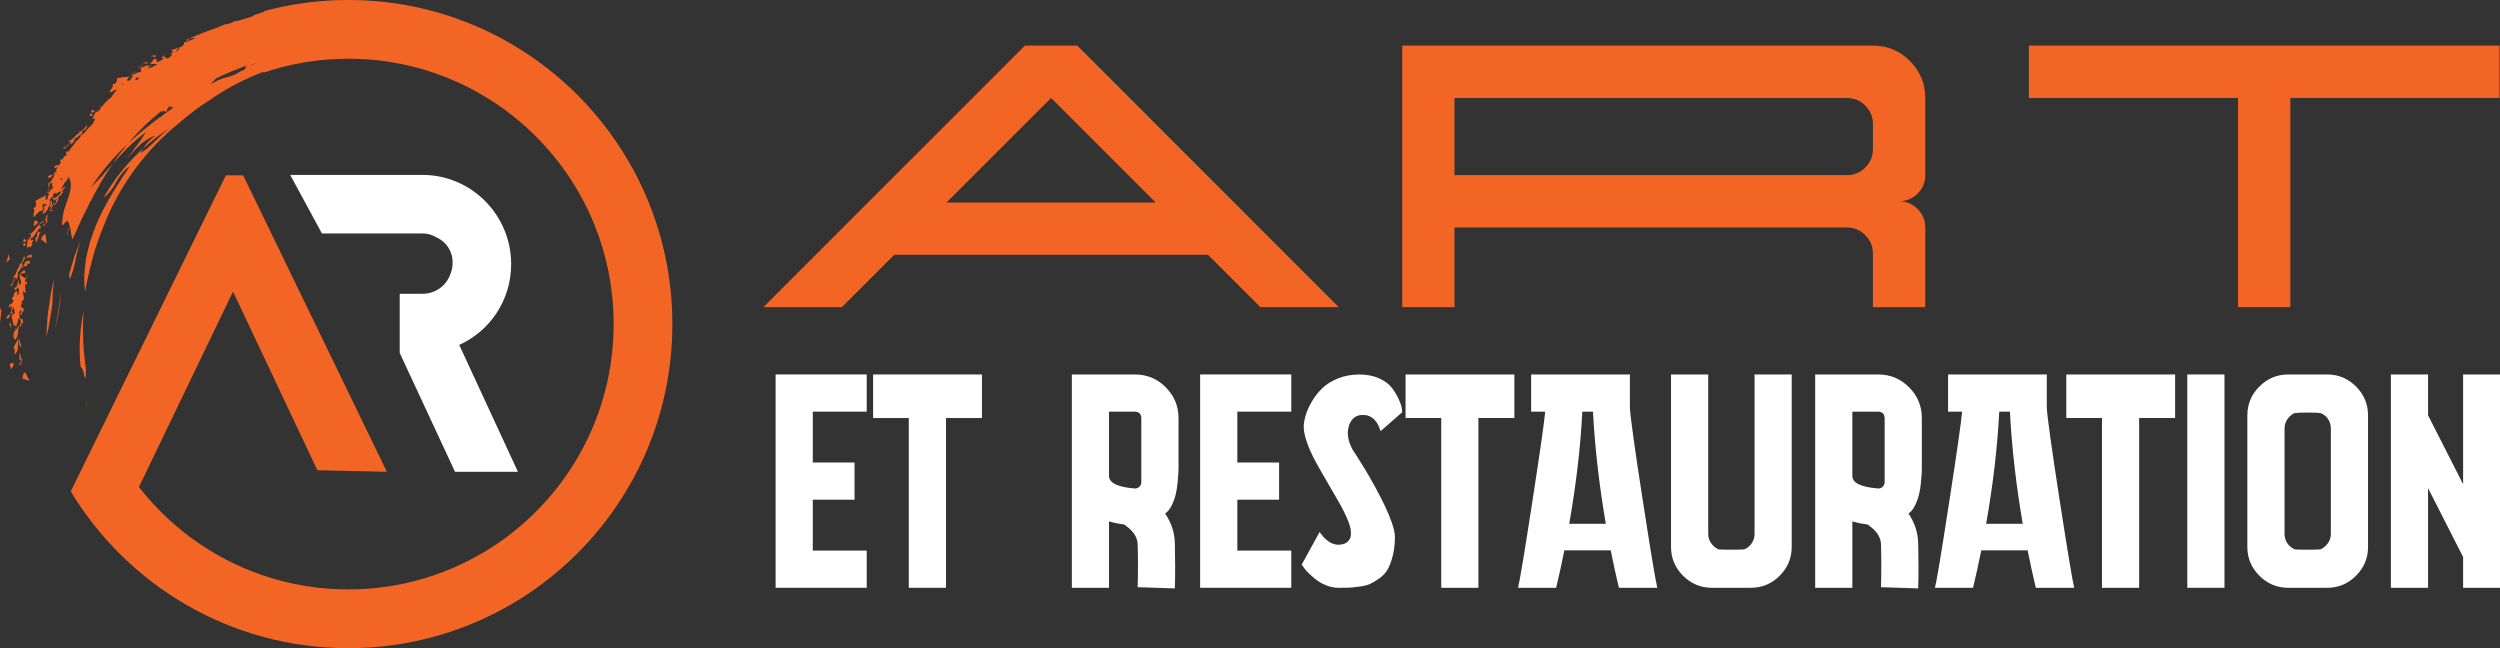 <?xml version="1.0" encoding="utf-8"?>
<!-- Generator: Adobe Illustrator 16.0.0, SVG Export Plug-In . SVG Version: 6.00 Build 0)  -->
<!DOCTYPE svg PUBLIC "-//W3C//DTD SVG 1.1//EN" "http://www.w3.org/Graphics/SVG/1.1/DTD/svg11.dtd">
<svg version="1.1" id="Layer_1" xmlns="http://www.w3.org/2000/svg" xmlns:xlink="http://www.w3.org/1999/xlink" x="0px" y="0px"
	 width="179.217px" height="46.465px" viewBox="-7.046 -55.175 179.217 46.465"
	 enable-background="new -7.046 -55.175 179.217 46.465" xml:space="preserve">
<rect x="-7.046" y="-55.175" width="179.217" height="46.465" fill="#333333" stroke="none"/>
<g>
	<path fill="#FFFFFF" d="M25.875-30.449c2.209-1,3.723-3.214,3.723-5.79c0-3.518-2.846-6.397-6.356-6.397h-9.483l2.273,4.196h7.221
		c0.351,0,0.68,0.099,0.963,0.268c0.688,0.296,1.182,0.981,1.182,1.769c0,0.018-0.002,0.036-0.002,0.053
		c0,0.021,0.002,0.039,0.002,0.058c0,0.239-0.047,0.469-0.128,0.68c-0.263,0.872-1.065,1.498-2.027,1.498h-1.634v4.242l3.965,8.521
		h4.51L25.875-30.449z"/>
	<g>
		<path fill="#F36525" d="M-6.266-28.743c0.104-0.016,0.197-0.219,0.217-0.436C-6.111-28.976-6.479-29.425-6.266-28.743z"/>
		<path fill="#F36525" d="M-3.252-40.146c0,0-0.043,0.014-0.082,0.026c-0.041,0.014-0.08,0.027-0.08,0.027
			C-3.396-40.021-3.371-39.97-3.252-40.146z"/>
		<path fill="#F36525" d="M-3.509-40.058l0.095-0.034c-0.006-0.028-0.011-0.061-0.017-0.08l0.233-0.214
			c-0.137,0.136-0.162,0.098-0.156,0.008l0.143-0.072l-0.123-0.063c0.022-0.127,0.047-0.256-0.045-0.21
			c0.061,0.131-0.263,0.519,0.014,0.371l-0.082,0.165C-3.459-40.181-3.477-40.146-3.509-40.058z"/>
		<path fill="#F36525" d="M-3.728-41.358c0.044-0.004,0.08-0.013,0.118-0.021C-3.634-41.413-3.662-41.427-3.728-41.358z"/>
		<path fill="#F36525" d="M-3.267-40.521l0.106-0.033C-3.176-40.642-3.168-40.754-3.267-40.521z"/>
		<path fill="#F36525" d="M-2.982-40.605l-0.18,0.053C-3.146-40.477-3.115-40.42-2.982-40.605z"/>
		<path fill="#F36525" d="M-4.963-38.442c0.033,0.034,0.073,0.031,0.119,0.013C-4.861-38.473-4.899-38.487-4.963-38.442z"/>
		<path fill="#F36525" d="M-4.58-38.003l0.045-0.013C-4.547-38.02-4.563-38.013-4.58-38.003z"/>
		<path fill="#F36525" d="M-4.105-38.552l-0.153,0.035c-0.01-0.056-0.1-0.074-0.087-0.188l0.152-0.122c0,0.025,0,0.051,0,0.085
			c0.059-0.067,0.068-0.104,0.059-0.132l0.084-0.068c-0.033-0.016-0.072-0.006-0.115,0.021c-0.031-0.032-0.072-0.068-0.062-0.152
			c0,0,0.021-0.017,0.053-0.04s0.074-0.053,0.118-0.083c0.085-0.062,0.171-0.122,0.171-0.122c-0.051-0.027-0.122,0.005-0.204,0.072
			c-0.082,0.066-0.176,0.167-0.26,0.28c-0.174,0.224-0.359,0.479-0.496,0.533c0.028,0.065,0.012,0.195-0.033,0.297
			c-0.013,0.007-0.025,0.017-0.035,0.021c0.002,0.01,0.004,0.022,0.008,0.036c-0.039,0.062-0.09,0.101-0.149,0.083
			c-0.042,0.182-0.04,0.26-0.019,0.287c-0.006,0-0.012,0.002-0.018,0c-0.133,0.624,0.237-0.073,0.249,0.357
			c-0.021-0.124,0.101-0.325,0.179-0.375l-0.121,0.041c0.013-0.063,0.041-0.136,0.08-0.194c0.041-0.057,0.086-0.104,0.123-0.125
			l-0.26,0.076l0.042-0.227c0.164,0.186,0.459-0.79,0.483-0.351l-0.053,0.014c-0.043,0.094-0.032,0.204-0.008,0.292l-0.101,0.024
			c-0.09,0.199,0.082,0.479,0.058,0.388c0.033-0.108,0.043-0.225,0.076-0.314c0.023,0.053,0.044,0.073,0.035,0.036
			c0.014-0.047,0.023-0.095,0.033-0.142c0.013-0.012,0.025-0.021,0.042-0.027l-0.037,0.009C-4.242-38.368-4.219-38.503-4.105-38.552
			z"/>
		<path fill="#F36525" d="M-5.078-38.097c-0.258,0.431-0.129-0.3-0.311,0.225C-5.283-37.745-5.178-37.874-5.078-38.097z"/>
		<path fill="#F36525" d="M-5.304-36.206c-0.094,0.083-0.178,0.22-0.146,0.332c0.093-0.402,0.232-0.094,0.361-0.288
			c0.008-0.104-0.039-0.129-0.104-0.11c0.144-0.101,0.339,0.24,0.266-0.257C-5.097-36.366-5.207-36.573-5.304-36.206z"/>
		<path fill="#F36525" d="M-6.072-31.205c-0.002,0.002-0.002,0.004-0.002,0.007c0-0.001,0,0,0.002,0
			c-0.002,0.063-0.008,0.135,0.006,0.234c0.025,0.049,0.046,0.072,0.063,0.082c0,0.033,0.004,0.063,0.012,0.093
			c0.147-0.138,0.188-0.259,0.217-0.407c0.011,0.01,0.021,0.02,0.033,0.035l-0.03-0.055c0.026-0.172,0.022-0.384,0.11-0.683
			c-0.096,0.173-0.181,0.295-0.256,0.414l-0.017-0.03C-5.986-31.433-6.06-31.454-6.072-31.205z"/>
		<path fill="#F36525" d="M-5.935-31.514c0.022-0.037,0.04-0.101,0.045-0.22c-0.021,0.064-0.038,0.135-0.062,0.194L-5.935-31.514z"
			/>
		<path fill="#F36525" d="M-5.879-35.129c-0.018,0.029-0.033,0.061-0.053,0.084C-5.897-35.07-5.885-35.1-5.879-35.129z"/>
		<path fill="#F36525" d="M-5.953-35.295c0.052,0.05,0.084,0.109,0.074,0.166c0.092-0.161,0.163-0.36,0.1-0.477
			c0.027-0.065,0.055-0.116,0.082-0.161c0.011,0.024,0.013,0.048,0.007,0.072c0.049-0.07,0.088-0.147,0.108-0.222
			c0.076-0.086,0.14-0.151,0.155-0.3l-0.051-0.107c0.101-0.131,0.188-0.179,0.218-0.356l-0.09-0.222
			c0.027,0.05,0.018,0.14-0.016,0.24c-0.028,0.101-0.074,0.212-0.129,0.3l-0.045-0.095c0.019,0.029,0.023,0.077,0.021,0.133
			c-0.067,0.095-0.144,0.152-0.205,0.109l0.136,0.086c-0.127,0.056-0.205,0.263-0.279,0.445c-0.021,0.003-0.043,0.002-0.063-0.012
			l0.055,0.033c-0.076,0.191-0.149,0.35-0.271,0.258c0.063,0.127,0.117,0.118,0.165,0.049c-0.118,0.293-0.173,0.7-0.367,0.563
			C-6.173-34.457-6.074-35.006-5.953-35.295z"/>
		<path fill="#F36525" d="M-6.09-30.204c0.176-0.047,0.049,0.27,0.104,0.443c0.352-0.342,0.154-0.59,0.293-1.226
			C-5.851-30.65-5.99-30.487-6.09-30.204z"/>
		<path fill="#F36525" d="M-5.519-29.431l-0.007,0.271l0.132-0.315c-0.077,0.162-0.117,0.061-0.155-0.076
			c-0.031-0.151-0.056-0.342-0.139-0.244c0.045,0.043,0.044,0.152,0.042,0.252c0.004,0.102,0.005,0.189,0.042,0.188
			c-0.001,0.023-0.005,0.045-0.004,0.064l0.01-0.064C-5.58-29.363-5.555-29.384-5.519-29.431z"/>
		<path fill="#F36525" d="M-5.395-29.478c0.009-0.019,0.018-0.039,0.025-0.063L-5.395-29.478z"/>
		<path fill="#F36525" d="M-6.306-32.077c-0.241,0.4,0.03-0.03,0.028,0.428C-6.158-31.774-6.306-31.922-6.306-32.077z"/>
		<path fill="#F36525" d="M-5.449-28.396c-0.03,0.092-0.041,0.172-0.037,0.243L-5.449-28.396z"/>
		<path fill="#F36525" d="M-3.477-41.622c0.033-0.05,0.07-0.097,0.1-0.132c0.027-0.034,0.045-0.059,0.045-0.059
			s-0.02,0.021-0.05,0.052c-0.028,0.032-0.071,0.071-0.106,0.116c-0.075,0.087-0.149,0.174-0.149,0.174l0.022,0.043
			C-3.615-41.428-3.547-41.524-3.477-41.622z"/>
		<path fill="#F36525" d="M-5.021-38.122c0.029,0.029,0.066,0.026,0.109,0.01C-4.93-38.15-4.965-38.164-5.021-38.122z"/>
		<path fill="#F36525" d="M-4.662-37.724l0.041-0.013C-4.633-37.739-4.646-37.732-4.662-37.724z"/>
		<path fill="#F36525" d="M-5.117-37.802c-0.223,0.4-0.117-0.27-0.278,0.209C-5.301-37.478-5.195-37.593-5.117-37.802z"/>
		<path fill="#F36525" d="M-5.162-36.628l0.069-0.038c0.146-0.245,0.361,0.228,0.315-0.284C-4.951-36.8-5.043-37.021-5.162-36.628z"
			/>
		<path fill="#F36525" d="M-5.412-33.349c0.004-0.058,0.002-0.151-0.013-0.227C-5.435-33.515-5.437-33.442-5.412-33.349z"/>
		<path fill="#F36525" d="M-5.691-35.694c-0.018,0.024-0.033,0.052-0.055,0.075C-5.711-35.643-5.699-35.669-5.691-35.694z"/>
		<path fill="#F36525" d="M-5.572-30.468l-0.023,0.248l0.169-0.34c-0.202,0.448-0.139-0.422-0.291-0.248
			C-5.615-30.708-5.775-30.229-5.572-30.468z"/>
		<path fill="#F36525" d="M-6.19-32.53c0.114-0.105,0.002-0.24,0.004-0.375c0.042-0.119,0.085-0.224,0.131-0.277
			c0.022,0.133,0.033,0.314,0.069,0.42c0,0-0.059,0.072-0.114,0.145c-0.028,0.037-0.058,0.072-0.079,0.101
			c-0.023,0.028-0.033,0.046-0.033,0.046c0.075,0.188,0.094,0.712,0.246,0.646c0.036,0.043,0.057-0.002,0.077-0.071
			c0,0,0,0,0.001-0.001c0.002,0.071,0,0.121-0.001,0.167c0.04-0.124,0.073-0.254,0.104-0.384c0.021-0.004,0.047,0.012,0.082,0.057
			l-0.068-0.127c0.012-0.055,0.025-0.106,0.033-0.16c0.181-0.025,0.269,0.324,0.089,0.502c0.132,0.381,0.137-0.499,0.209-0.061
			c0.084-0.41,0.024-0.388-0.056-0.394c-0.076-0.003-0.196-0.032-0.15-0.551c0.076-0.142,0.117-0.089,0.141,0.009
			c-0.017,0.059-0.046,0.114-0.095,0.158c0.037,0.137,0.069,0.1,0.097,0.024c0.004,0.024,0.01,0.051,0.018,0.078
			c0.002-0.033,0.002-0.076,0-0.124c0.035-0.113,0.063-0.242,0.082-0.027c0.117-0.417,0.031-0.342-0.053-0.363
			c-0.012-0.03-0.037-0.063-0.082-0.096c-0.006-0.021-0.012-0.048-0.017-0.08c0.091-0.104,0.046-0.325,0.097-0.393
			c0.016,0.019,0.027,0.048,0.036,0.088c0.007-0.039,0.017-0.073,0.027-0.104c0.015,0.004,0.032,0.01,0.053,0.021
			c0.013-0.233-0.013-0.354-0.058-0.467c0.015-0.075,0.019-0.152,0.039-0.196l0.14,0.177c0.039-0.181,0.019-0.217-0.019-0.221
			c0.017-0.131,0.009-0.225-0.012-0.301c0.026-0.066,0.043-0.149,0.041-0.229l0.092,0.12c0.063-0.293-0.043-0.176-0.104-0.207
			c-0.004-0.017-0.008-0.035-0.016-0.051c0,0.015,0,0.025,0,0.039c-0.016-0.021-0.025-0.064-0.02-0.155
			c0.066,0.063,0.223-0.262,0.152-0.439c-0.014,0.736-0.403,0.041-0.467,0.194c0-0.036,0.027-0.094,0.046-0.16
			c0.089-0.07,0.196,0.047,0.295-0.104c0.017-0.194-0.154-0.137-0.279,0.001c0-0.001,0-0.003,0-0.004
			c-0.165,0.189-0.151,0.308-0.104,0.431c0.048,0.124,0.117,0.25,0.047,0.473c-0.061-0.047-0.115-0.083-0.143-0.063
			c-0.005-0.001-0.009,0-0.014,0.001c0.005-0.064,0.055-0.166,0.043-0.278c-0.12,0.155-0.137,0.267-0.119,0.364
			c-0.057,0.097-0.117,0.228-0.208,0.148c0.039,0.426,0.144,0.116,0.255-0.008c0.049,0.122,0.106,0.254,0.041,0.476
			c-0.019,0.043-0.037,0.086-0.05,0.126c-0.021-0.068-0.04-0.113-0.06-0.142c0.017-0.048,0.037-0.099,0.043-0.146
			c-0.229-0.025-0.27,0.152-0.289,0.358c-0.034,0.04-0.073,0.057-0.124,0.015c0.034,0.213,0.071,0.255,0.11,0.227
			c-0.006,0.059-0.016,0.112-0.035,0.16c-0.021,0.021-0.037,0.049-0.049,0.079c-0.025,0.029-0.057,0.054-0.097,0.069l-0.009-0.058
			l-0.168,0.217c0.1,0.092,0.177,0.023,0.242-0.1c-0.018,0.138-0.008,0.304-0.028,0.446c-0.095,0.139-0.069,0.112-0.03,0.119
			c-0.029,0.077-0.078,0.143-0.162,0.179l-0.011-0.063c0,0-0.045,0.062-0.091,0.122c-0.041,0.063-0.083,0.123-0.083,0.123
			c0.177,0.145,0.255-0.101,0.356-0.359C-6.213-32.733-6.178-32.693-6.19-32.53z M-5.623-34.09c0-0.002,0-0.005,0-0.007l0.004,0.002
			C-5.621-34.092-5.621-34.091-5.623-34.09z"/>
		<path fill="#F36525" d="M-5.607-29.294l-0.045,0.283c0.07-0.094,0.199,0.051,0.244,0.072C-5.518-29.019-5.603-29.13-5.607-29.294z
			"/>
		<path fill="#F36525" d="M-5.055-28.11c-0.025-0.057-0.051-0.113-0.074-0.165c-0.101-0.206-0.199-0.337-0.275,0.052
			c-0.006,0.064-0.019,0.129-0.031,0.191c0.051,0.008,0.377,0.116,0.408,0.123c0.047,0.012,0.082,0.02,0.111,0.025
			c-0.018-0.02-0.035-0.045-0.053-0.071C-4.996-28.003-5.027-28.054-5.055-28.11z"/>
		<path fill="#F36525" d="M-4.274-39.319c-0.132,0.165-0.312-0.388-0.36,0.327C-4.531-38.972-4.371-39.127-4.274-39.319z"/>
		<path fill="#F36525" d="M2.293-49.839c0.043,0.012,0.08,0.018,0.119,0.023C2.4-49.855,2.377-49.878,2.293-49.839z"/>
		<path fill="#F36525" d="M4.639-51.146l0.25-0.18C4.746-51.24,4.672-51.185,4.639-51.146z"/>
		<path fill="#F36525" d="M4.215-51.186C4.088-51.156,4-51.278,3.7-51.116C4.043-51.217,3.875-50.981,4.215-51.186z"/>
		<polygon fill="#F36525" points="3.34,-50.578 2.885,-50.368 2.887,-50.315 		"/>
		<path fill="#F36525" d="M0.088-47.565c0.019,0.044,0.057,0.056,0.105,0.055C0.192-47.558,0.162-47.586,0.088-47.565z"/>
		<path fill="#F36525" d="M-0.145-47.285c-0.396,0.308-0.014-0.326-0.371,0.096C-0.465-47.032-0.318-47.113-0.145-47.285z"/>
		<path fill="#F36525" d="M-1.965-44.808c-0.027,0.021-0.053,0.043-0.08,0.061C-2.004-44.761-1.98-44.782-1.965-44.808z"/>
		<path fill="#F36525" d="M-1.975-44.99c0.031,0.065,0.04,0.133,0.01,0.183c0.143-0.118,0.282-0.277,0.264-0.41
			c0.05-0.051,0.094-0.088,0.136-0.119c0,0.026-0.007,0.051-0.021,0.07c0.069-0.048,0.135-0.106,0.182-0.169
			c0.102-0.051,0.184-0.09,0.252-0.222l-0.008-0.119c0.143-0.086,0.24-0.097,0.332-0.252l-0.004-0.239
			c0.008,0.056-0.035,0.137-0.102,0.218c-0.063,0.083-0.145,0.172-0.229,0.233l-0.008-0.107c0.006,0.036-0.004,0.081-0.027,0.132
			c-0.098,0.063-0.188,0.093-0.229,0.029l0.095,0.129c-0.137,0.005-0.285,0.17-0.418,0.314c-0.021-0.004-0.043-0.014-0.056-0.033
			l0.04,0.051c-0.143,0.151-0.268,0.271-0.348,0.143c0.014,0.141,0.066,0.15,0.136,0.104c-0.216,0.231-0.413,0.589-0.545,0.394
			C-2.481-44.287-2.191-44.764-1.975-44.99z"/>
		<path fill="#F36525" d="M-4.121-38.16l0.123-0.214C-4.06-38.301-4.1-38.229-4.121-38.16z"/>
		<path fill="#F36525" d="M3.607-50.699c-0.114,0.033-0.197-0.076-0.462,0.087C3.452-50.722,3.309-50.494,3.607-50.699z"/>
		<path fill="#F36525" d="M2.621-49.993c0.049-0.035,0.103-0.064,0.141-0.086c0.039-0.023,0.064-0.037,0.064-0.037
			s-0.025,0.012-0.064,0.029c-0.039,0.019-0.094,0.041-0.143,0.069c-0.101,0.053-0.201,0.108-0.201,0.108l0.004,0.049
			C2.422-49.861,2.522-49.928,2.621-49.993z"/>
		<path fill="#F36525" d="M-0.084-47.289c0.018,0.04,0.053,0.051,0.098,0.05C0.012-47.281-0.015-47.307-0.084-47.289z"/>
		<path fill="#F36525" d="M-0.289-47.023c-0.352,0.293-0.012-0.294-0.334,0.093C-0.578-46.788-0.436-46.858-0.289-47.023z"/>
		<path fill="#F36525" d="M-1.586-45.267c-0.025,0.017-0.05,0.036-0.078,0.049C-1.623-45.227-1.601-45.244-1.586-45.267z"/>
		<path fill="#F36525" d="M-3.789-39.325c0.02,0.002,0.051-0.01,0.101-0.04l-0.104,0.249l0.284-0.296
			c-0.177,0.198-0.179,0.077-0.164-0.078c0.025-0.153,0.072-0.338-0.04-0.277c0.026,0.056-0.016,0.159-0.053,0.25
			c-0.032,0.094-0.063,0.178-0.027,0.19c-0.01,0.02-0.021,0.038-0.027,0.056L-3.789-39.325z"/>
		<path fill="#F36525" d="M-3.765-38.865c-0.073-0.115-0.11-0.25-0.058-0.405l-0.146,0.25C-3.869-39.082-3.798-38.9-3.765-38.865z"
			/>
		<path fill="#F36525" d="M-3.711-37.791c-0.009-0.054-0.017-0.114-0.022-0.176c-0.005-0.061-0.007-0.123-0.011-0.181
			c-0.019-0.23-0.063-0.385-0.273-0.052c-0.029,0.06-0.064,0.116-0.1,0.169c0.045,0.025,0.31,0.245,0.336,0.263
			c0.041,0.026,0.068,0.046,0.094,0.064C-3.695-37.729-3.703-37.758-3.711-37.791z"/>
		<path fill="#F36525" d="M6.558-52.3c-0.074-0.021-0.113-0.033-0.109-0.082c-0.043,0.021-0.088,0.037-0.131,0.058
			C6.313-52.264,6.354-52.233,6.558-52.3z"/>
		<polygon fill="#F36525" points="6.448,-52.381 6.455,-52.384 6.448,-52.382 		"/>
		<path fill="#F36525" d="M17.922-55.175c-2.08,0-4.098,0.274-6.016,0.788c0,0.016,0,0.03,0,0.046
			c-0.234,0.089-0.474,0.174-0.729,0.242c-0.051,0.02-0.09,0.058-0.125,0.102c-0.322,0.095-0.646,0.193-0.967,0.293
			c-0.125,0.02-0.254,0.042-0.389,0.07c-0.02,0.025-0.052,0.052-0.09,0.078c-0.132,0.042-0.264,0.086-0.395,0.129
			c-0.035-0.006-0.07-0.012-0.105-0.015c-0.23,0.096-0.46,0.189-0.689,0.285c-0.174,0.062-0.348,0.122-0.521,0.186
			c-0.136,0.05-0.271,0.104-0.404,0.155c0.001,0,0.001,0.001,0.001,0.001c-0.002,0-0.005,0.001-0.008,0.001
			c-0.348,0.135-0.689,0.278-1.031,0.429c0.176-0.035,0.409-0.087,0.538-0.076c-0.073,0.035-0.149,0.068-0.226,0.104
			c-0.021,0.011-0.047,0.022-0.068,0.035c-0.037,0.002-0.066,0.012-0.087,0.044c-0.032,0.016-0.067,0.034-0.101,0.05
			c-0.143,0.045-0.28,0.088-0.364,0.082c0.01,0.046,0.007,0.095-0.003,0.146c-0.055,0.059-0.109,0.118-0.165,0.175
			c-0.194,0.041-0.488,0.191-0.629,0.189c0.003,0.008,0.002,0.019,0.004,0.026c-0.033,0.009-0.073,0.021-0.122,0.042l0.113,0.102
			C5.34-51.44,5.332-51.415,5.324-51.39c-0.076,0.033-0.164,0.071-0.226,0.057c0.042,0.027,0.118,0.027,0.194,0.025
			c-0.021,0.049-0.043,0.097-0.063,0.144c-0.087,0.067-0.176,0.135-0.264,0.2c-0.055-0.038-0.104-0.084-0.197-0.115
			c0-0.052-0.029-0.079-0.148-0.035c0.004-0.01,0.006-0.021,0.018-0.032l-0.043,0.03c0.008,0.001,0.014,0.002,0.021,0.003
			c-0.025,0.009-0.052,0.021-0.085,0.037l0.155,0.128c-0.077,0.034-0.191,0.107-0.268,0.093c0.024,0.015,0.061,0.019,0.102,0.019
			c-0.109,0.048-0.221,0.091-0.342,0.118c0-0.036,0.004-0.066,0.007-0.095l0.04-0.028c-0.016,0.009-0.027,0.017-0.04,0.024
			c0.011-0.096,0.015-0.148-0.181-0.144c0,0-0.073,0.093-0.146,0.186c-0.037,0.045-0.07,0.095-0.096,0.132
			c-0.025,0.036-0.043,0.062-0.043,0.062c0.121-0.005,0.238-0.011,0.356-0.011c0.054,0.011,0.118,0.019,0.155,0.041
			C4-50.454,3.821-50.329,3.596-50.265c-0.002-0.03-0.002-0.057,0-0.082l0.254-0.165l-0.258,0.075
			c-0.006-0.02-0.021-0.034-0.053-0.041l0.019-0.021l-0.046,0.017c-0.023-0.002-0.049-0.003-0.086,0l-0.026,0.04l-0.381,0.14
			l0.063,0.271c-0.039,0.024-0.072,0.046-0.107,0.066l-0.016,0.004l0.07-0.086c0,0-0.124,0.045-0.248,0.092
			c-0.122,0.048-0.24,0.103-0.24,0.103l0.014,0.051c-0.049,0.001-0.094-0.003-0.143-0.013c0.012,0.056-0.003,0.142,0.071,0.147
			l-0.194,0.146l0.104,0.042c-0.047,0.007-0.096,0.022-0.146,0.05c-0.029,0.017-0.057,0.032-0.084,0.048
			c-0.033,0.004-0.066,0.005-0.1,0.002c0.025-0.114,0.045-0.231,0.207-0.301c-0.383,0.03-0.514,0.023-0.939,0.112
			c0.073,0.136-0.027,0.254-0.123,0.388c-0.057,0.014-0.115,0.028-0.187,0.047c0.114,0.194-0.179,0.344-0.211,0.584
			c0.167-0.038,0.405-0.194,0.569-0.229c-0.189,0.188-0.332,0.375-0.449,0.575c-0.307,0.236-0.516,0.459-0.676,0.686
			c-0.021,0.005-0.041,0.008-0.06,0.009c0.002,0.071-0.06,0.187-0.138,0.267c-0.016,0.003-0.029,0.005-0.043,0.006
			c0,0.01-0.002,0.022-0.004,0.035c-0.06,0.044-0.121,0.062-0.17,0.022c-0.104,0.154-0.131,0.229-0.121,0.261
			c-0.004-0.002-0.01-0.002-0.016-0.006c-0.252,0.386-0.013,0.226,0.088,0.258c-0.063,0.123-0.129,0.25-0.207,0.384
			c-0.06,0.061-0.119,0.122-0.179,0.184c-0.041,0.022-0.091,0.068-0.159,0.155l0.01-0.002c-0.114,0.12-0.229,0.242-0.342,0.361
			c-0.098,0.049-0.189,0.13-0.205,0.227c-0.065,0.072-0.131,0.146-0.193,0.22c-0.116,0.072-0.165,0.144-0.186,0.219
			c-0.074,0.093-0.146,0.187-0.219,0.278c-0.072,0.061-0.109,0.118-0.131,0.177c-0.021,0.03-0.042,0.062-0.064,0.093
			c-0.074,0.059-0.152,0.109-0.197,0.021c-0.064,0.226-0.03,0.251,0.037,0.218c-0.026,0.04-0.053,0.079-0.078,0.119
			c-0.114,0.012-0.188,0.129-0.256,0.265c-0.045,0.023-0.088,0.024-0.121-0.033c-0.045,0.211-0.025,0.264,0.022,0.252
			c-0.026,0.052-0.055,0.099-0.091,0.137c-0.027,0.012-0.053,0.032-0.074,0.056c-0.033,0.019-0.07,0.029-0.115,0.029l0.014-0.056
			l-0.236,0.141c0.061,0.122,0.157,0.086,0.264-0.004c-0.065,0.121-0.117,0.28-0.188,0.405c-0.14,0.095-0.106,0.081-0.07,0.101
			c-0.057,0.063-0.125,0.105-0.217,0.108l0.013-0.062c0,0-0.063,0.04-0.128,0.08c-0.062,0.042-0.122,0.085-0.122,0.085
			c0.113,0.198,0.275-0.002,0.463-0.207c0.022,0.018,0.037,0.057,0,0.156c-0.021,0.035-0.041,0.068-0.063,0.104
			c-0.003,0.001-0.008,0.004-0.008,0.004c0,0.002,0,0.005,0,0.008c-0.079,0.132-0.16,0.263-0.244,0.392
			c0.003-0.021,0.008-0.044,0.016-0.063c-0.369,0.288,0.039-0.018-0.129,0.408c0.128-0.06,0.098-0.196,0.11-0.321
			c0.041-0.016,0.085-0.033,0.131-0.052l-0.015,0.015l0.022,0.047l0.056-0.069c-0.029,0.174-0.043,0.331,0.049,0.327
			c0.009,0.022,0.02,0.026,0.033,0.023c-0.033,0.027-0.069,0.061-0.106,0.094c-0.097,0.089-0.188,0.182-0.188,0.182l0.031,0.043
			c-0.043,0.02-0.089,0.032-0.138,0.041c0.022,0.034,0.038,0.088,0.071,0.106c-0.008,0.016-0.017,0.033-0.025,0.053
			c-0.001,0.001-0.003,0.003-0.005,0.005c0.002,0,0.002,0,0.003,0.001c-0.023,0.058-0.057,0.124-0.08,0.223
			c0.005,0.033,0.01,0.056,0.016,0.073c-0.047,0.034-0.095,0.056-0.146,0.069c-0.017-0.116-0.042-0.231,0.083-0.354
			c-0.344,0.165-0.471,0.206-0.835,0.443c0.118,0.102,0.065,0.247,0.026,0.407c-0.048,0.032-0.099,0.067-0.158,0.11
			c0.178,0.14-0.041,0.385,0.016,0.621c0.195-0.134,0.445-0.54,0.598-0.442l-0.049,0.07c0.234-0.211,0.055-0.375,0.102-0.552
			c0.049-0.021,0.095-0.026,0.131-0.001l-0.057,0.073c0.035-0.028,0.063-0.057,0.084-0.085l-0.008,0.011l0.169-0.001
			c-0.092,0.077-0.18,0.154-0.267,0.257c0.181,0.019-0.053,0.267-0.063,0.45c0.45-0.191,0.356-0.493,0.713-1.038
			c-0.078,0.073-0.146,0.135-0.211,0.188c0.012-0.071,0.025-0.143,0.043-0.215c0.057-0.044,0.1-0.096,0.139-0.153l0.039,0.001
			c0.002-0.005,0.002-0.01,0.004-0.015c0.002,0.004,0.004,0.007,0.005,0.013l-0.002-0.023c0.005-0.026,0.012-0.054,0.017-0.08
			c0.032-0.061,0.064-0.126,0.104-0.199c0.002-0.001,0.004-0.003,0.005-0.004c0.112,0.108,0.207,0.061,0.313-0.052
			c0.144-0.026,0.295-0.113,0.057,0.158c0.003,0.021,0.006,0.035,0.009,0.049c-0.127,0.016-0.204,0.134-0.269,0.213l-0.094-0.05
			l-0.027,0.108c-0.028-0.017-0.061-0.061-0.096-0.143c-0.045,0.169,0.008,0.206,0.081,0.201l-0.018,0.068l0.217-0.109
			c0.028,0.005,0.015,0.046-0.092,0.182c0.055,0.33,0.114-0.183,0.223-0.065c-0.062-0.111-0.065-0.242,0.091-0.351
			c0.021,0.044,0.043,0.012,0.068-0.039c0.003-0.002,0.005-0.005,0.008-0.006l-0.005-0.001c0.042-0.077,0.097-0.185,0.151-0.118
			c-0.07-0.141-0.057-0.302,0.209-0.417c-0.233-0.076-0.352,0.159-0.451,0.243c0.122-0.162,0.247-0.402,0.382-0.61
			c0.048-0.04,0.092-0.076,0.146-0.12c-0.022,0-0.045,0.006-0.068,0.009c0.072-0.097,0.143-0.179,0.225-0.227
			C-1.99-42.215-1.957-42-1.972-41.787c-0.008,0.116-0.03,0.232-0.063,0.353c-0.024,0.123-0.06,0.248-0.101,0.377
			c-0.082,0.258-0.188,0.536-0.286,0.845c-0.054,0.152-0.082,0.322-0.113,0.496c-0.03,0.177-0.053,0.361-0.064,0.555
			c-0.055,0.414,0.248-0.223,0.404-0.175c0.058,0.087,0.1,0.186,0.131,0.291l-0.104,0.374c-0.019,0.073-0.039,0.146-0.056,0.222
			l-0.041,0.226c0.015-0.039,0.026-0.076,0.039-0.113c0.028-0.137,0.077-0.265,0.106-0.395c0.025-0.098,0.043-0.196,0.059-0.292
			c0.029,0.102,0.052,0.209,0.07,0.319c0.019,0.114,0.037,0.234,0.056,0.353c0.026,0.119,0.054,0.235,0.089,0.344
			c0.053-0.118,0.092-0.239,0.15-0.355l0.164-0.35c0.109-0.232,0.214-0.467,0.314-0.701l0.678-1.376
			c0.487-0.896,0.978-1.798,1.573-2.635c-0.128,0.146-0.259,0.288-0.392,0.429c-0.125,0.146-0.248,0.292-0.376,0.435
			c-0.255,0.287-0.537,0.552-0.798,0.828c0.755-1.148,1.646-2.2,2.652-3.138c0.709-0.846,1.5-1.631,2.367-2.315
			c0.016,0.002,0.034,0.002,0.057-0.003l-0.102,0.078c0.234-0.197,0.327-0.043,0.507-0.061c-0.137-0.257,0.197-0.201,0.071-0.363
			c0,0,0.064-0.001,0.128-0.002c0.019,0.001,0.036,0.001,0.053,0.001c-0.024,0.035-0.052,0.07-0.079,0.104
			c0.041-0.036,0.086-0.069,0.129-0.104c0.015,0,0.026,0,0.026,0l-0.034,0.04c0.055,0.027,0.1,0.042,0.143,0.042
			c-0.109,0.07-0.219,0.142-0.321,0.219c-0.163,0.118-0.326,0.237-0.487,0.354L4.4-46.73l0.083-0.083L4.17-46.59
			c-0.104,0.076-0.199,0.158-0.301,0.237c-0.201,0.159-0.4,0.317-0.602,0.474c-0.104,0.077-0.197,0.162-0.292,0.247L2.688-45.38
			c-0.188,0.169-0.388,0.329-0.569,0.508l-0.561,0.711l-0.141,0.177c-0.045,0.06-0.084,0.124-0.129,0.185l-0.255,0.373
			c0.712-0.832,1.5-1.635,2.38-2.271c-0.201,0.309-0.404,0.635-0.638,0.938c-0.058,0.077-0.118,0.15-0.174,0.229
			s-0.112,0.157-0.168,0.235c-0.115,0.157-0.235,0.311-0.359,0.46c0.175-0.183,0.347-0.367,0.519-0.555
			c0.082-0.096,0.176-0.182,0.268-0.271l0.275-0.266c0.16-0.113,0.32-0.227,0.476-0.319c0.161-0.091,0.322-0.155,0.472-0.188
			c-0.406,0.283-0.68,0.594-0.892,0.923c0.319-0.274,0.625-0.563,0.974-0.812c0.17-0.128,0.342-0.256,0.512-0.385
			c0.168-0.131,0.359-0.24,0.537-0.361c-0.396,0.257-0.723,0.619-1.073,0.948c-0.181,0.16-0.345,0.336-0.524,0.491
			c-0.18,0.157-0.373,0.301-0.587,0.421c0.048-0.105,0.103-0.205,0.163-0.304c-1.124,1.021-2.074,2.191-2.798,3.482
			c0.098-0.06,0.185-0.129,0.264-0.209c0.04-0.04,0.077-0.083,0.113-0.128c0.038-0.043,0.077-0.088,0.114-0.134
			c0.146-0.188,0.273-0.402,0.4-0.624c0.065-0.11,0.123-0.227,0.196-0.33c0.073-0.104,0.149-0.207,0.229-0.306
			c0.16-0.193,0.336-0.367,0.545-0.485c-0.893,1.321-1.799,2.709-2.432,4.242c-0.143,0.39-0.293,0.774-0.418,1.167
			c-0.104,0.4-0.203,0.8-0.287,1.198c-0.054,0.407-0.098,0.813-0.125,1.212c-0.012,0.404,0.02,0.81,0.055,1.202
			c0.08-0.421,0.146-0.846,0.254-1.259c0.25-1.196,0.611-2.366,1.078-3.491c1.129-2.892,3.006-5.431,5.391-7.364
			c0.682-0.596,1.404-1.144,2.168-1.631c1.207-0.845,2.521-1.541,3.915-2.063c-0.001,0.021-0.001,0.042-0.001,0.063
			c1.906-0.642,3.945-0.994,6.068-0.994c10.506,0,19.021,8.517,19.021,19.021c0,10.504-8.516,19.021-19.021,19.021
			c-7.112,0-13.313-3.904-16.576-9.691c-0.045,0.031-0.09,0.057-0.133,0.084c-1.201,0.779-1.863,1.193-2.811,2.211
			c-0.122,0.131-0.244,0.264-0.367,0.391C2.108-13.202,9.491-8.71,17.924-8.71c12.832,0,23.23-10.4,23.23-23.23
			C41.152-44.773,30.752-55.175,17.922-55.175z M1.827-49.164c-0.043,0.031-0.085,0.063-0.125,0.095
			c0.009-0.038,0.022-0.074,0.046-0.107C1.778-49.177,1.805-49.173,1.827-49.164z M2.834-49.636
			c0.021,0.045,0.047,0.073,0.076,0.091c-0.051,0.04-0.101,0.081-0.15,0.12c-0.041-0.012-0.08-0.023-0.117-0.035
			c0.029-0.046,0.059-0.093,0.088-0.14C2.764-49.611,2.797-49.625,2.834-49.636z M-2.69-42.312l0.073-0.101
			c0.009-0.003,0.018-0.009,0.026-0.012c-0.012,0.117,0.019,0.116,0.06,0.078c-0.043,0.042-0.088,0.083-0.137,0.12
			c-0.012-0.024-0.019-0.048-0.025-0.07C-2.692-42.301-2.691-42.306-2.69-42.312z M-2.478-42.405
			c0.026-0.032,0.052-0.066,0.071-0.089c0.007-0.003,0.014-0.004,0.021-0.008c-0.03,0.035-0.063,0.069-0.094,0.103
			C-2.479-42.401-2.478-42.403-2.478-42.405z M-3.065-41.827l0.003,0.004c-0.027,0.037-0.053,0.069-0.076,0.101l-0.013,0.01l0,0
			C-3.123-41.75-3.093-41.788-3.065-41.827z M5.842-51.691c-0.104,0.1-0.211,0.197-0.32,0.29c0.029-0.076,0.09-0.175,0.222-0.33
			C5.782-51.722,5.814-51.708,5.842-51.691z M-1.199-45.462c-0.021,0.022-0.041,0.045-0.061,0.067
			C-1.236-45.424-1.217-45.444-1.199-45.462z M-3.056-42.846c0.047-0.055,0.093-0.103,0.133-0.142
			c-0.052,0.094-0.104,0.187-0.159,0.28C-3.078-42.755-3.074-42.803-3.056-42.846z M-3.143-41.8C-3.143-41.8-3.142-41.8-3.143-41.8
			c0.001,0,0,0.002,0,0.003c-0.003,0.003-0.007,0.007-0.012,0.012C-3.15-41.79-3.146-41.795-3.143-41.8z M-2.186-42.435
			c0.02-0.027,0.038-0.055,0.057-0.083c0.004,0.003,0.008,0.006,0.01,0.01c0.01,0.02,0.016,0.037,0.023,0.056L-2.186-42.435z
			 M10.746-50.389c-0.08,0.043-0.158,0.089-0.232,0.139c-0.028,0.07-0.069,0.125-0.192,0.119c-0.353,0.224-0.687,0.399-0.971,0.458
			c-0.492,0.102-0.927,0.304-1.32,0.552c0.144-0.147,0.282-0.298,0.417-0.44c0.741-0.354,1.497-0.663,2.244-0.938
			c-0.113,0.046-0.139,0.138-0.167,0.216C10.596-50.322,10.67-50.356,10.746-50.389c0.194-0.106,0.393-0.211,0.588-0.295
			C11.152-50.557,10.948-50.475,10.746-50.389z"/>
		<path fill="#F36525" d="M-1.264-28.861c0.238,0.093,0.167,0.603,0.359,0.81c0.014-0.232,0.02-0.453,0.021-0.666
			C-1.026-29.661-1.1-30.617-1.1-31.581c0-0.445,0.016-0.892,0.047-1.333C-1.308-31.613-1.418-30.231-1.264-28.861z"/>
		<path fill="#F36525" d="M-0.807-25.991c-0.001-0.17-0.051-0.354-0.107-0.537C-0.882-26.349-0.846-26.173-0.807-25.991z"/>
		<path fill="#F36525" d="M-1.791-35.859c0.069-0.237,0.123-0.479,0.168-0.723c0.037-0.246,0.104-0.484,0.166-0.724
			c0.062-0.238,0.129-0.473,0.211-0.699c-0.16,0.412-0.33,0.819-0.475,1.232c-0.124,0.423-0.248,0.841-0.37,1.257
			c0.009,0.119,0.023,0.237,0.048,0.356c0.051-0.115,0.09-0.232,0.131-0.35C-1.867-35.623-1.826-35.74-1.791-35.859z"/>
		<path fill="#F36525" d="M-2.65-34.289c-0.131,0.908-0.276,1.805-0.441,2.675C-2.877-32.484-2.718-33.388-2.65-34.289z"/>
		<path fill="#F36525" d="M-3.552-33.116c-0.024,0.175-0.052,0.351-0.073,0.524l-0.037,0.528c-0.023,0.353-0.045,0.705-0.068,1.057
			c0.107-0.381,0.188-0.767,0.25-1.156c0.015-0.099,0.027-0.195,0.042-0.293l0.021-0.147l0.026-0.146
			c0.036-0.196,0.067-0.395,0.099-0.593c0.012-0.311,0.012-0.623,0.032-0.934l0.091-0.93c-0.076,0.347-0.152,0.693-0.227,1.04
			C-3.449-33.815-3.5-33.465-3.552-33.116z"/>
		<path fill="#F36525" d="M-6.348-36.566c-0.036-0.141-0.053-0.279-0.059-0.415c-0.064,0.214-0.131,0.429-0.196,0.646
			C-6.529-36.434-6.445-36.513-6.348-36.566z"/>
		<path fill="#F36525" d="M-7.018-32.036c0.014-0.141,0.023-0.282,0.031-0.428c0.01-0.145,0.011-0.292,0.027-0.442
			c0.021-0.037-0.027-0.104-0.08-0.187C-7.059-32.736-7.031-32.384-7.018-32.036z"/>
	</g>
	<polygon fill="#F36525" points="15.707,-21.464 20.689,-21.353 10.385,-42.605 9.146,-42.605 -1.965,-19.97 2.146,-18.669 
		9.659,-34.27 	"/>
	<g>
		<path fill="#F36525" d="M47.682-33.159l18.746-18.749h3.75l18.747,18.749h-5.622l-3.752-3.749H57.057l-3.75,3.749H47.682z
			 M75.803-40.655l-7.498-7.497l-7.5,7.497H75.803z"/>
		<path fill="#F36525" d="M93.475-33.159v-18.747h33.742c1.035,0,1.921,0.369,2.649,1.103c0.734,0.731,1.104,1.616,1.104,2.651
			v5.534c0,0.516-0.187,0.958-0.551,1.328c-0.369,0.363-0.813,0.543-1.326,0.543c0.513,0,0.957,0.184,1.326,0.55
			c0.364,0.37,0.551,0.811,0.551,1.327v5.712h-3.754v-3.834c0-0.519-0.186-0.962-0.548-1.329c-0.366-0.366-0.809-0.549-1.325-0.549
			H97.222v5.712L93.475-33.159L93.475-33.159z M127.217-46.326c0-0.483-0.186-0.913-0.548-1.282
			c-0.366-0.363-0.809-0.544-1.325-0.544H97.222v5.534h28.122c0.517,0,0.959-0.186,1.325-0.55c0.357-0.36,0.539-0.78,0.548-1.258
			V-46.326z"/>
		<path fill="#F36525" d="M153.389-33.159v-14.993h-14.995v-3.754h33.742v3.754h-14.995v14.993H153.389z"/>
	</g>
	<g>
		<path fill="#FFFFFF" d="M55.086-25.666h-3.867v3.648h2.994v2.665h-2.994v3.649h3.867v2.665h-6.531v-15.293h6.531V-25.666z"/>
		<path fill="#FFFFFF" d="M63.346-25.208h-2.578v12.17h-2.666v-12.17h-2.557v-3.123h7.801V-25.208z"/>
		<path fill="#FFFFFF" d="M76.477-18.368c0.451,0.67,0.684,1.383,0.699,2.141c0.029,1.166,0.029,2.243,0,3.233l-2.666-0.087
			c0.029-1.006,0.029-2.032,0-3.081c-0.016-0.524-0.342-0.997-0.982-1.42c-0.379-0.044-0.736-0.116-1.072-0.219v4.763h-2.664
			v-15.293h4.521c0.859,0,1.596,0.305,2.207,0.917s0.918,1.348,0.918,2.206v3.672c0,0.072-0.004,0.171-0.012,0.295
			c-0.006,0.123-0.025,0.346-0.055,0.666s-0.076,0.611-0.141,0.873c-0.066,0.263-0.164,0.525-0.295,0.787S76.65-18.47,76.477-18.368
			z M72.455-21.056c0,0.495,0.605,0.793,1.814,0.896c0.145,0.015,0.27-0.029,0.371-0.132c0.088-0.087,0.131-0.195,0.131-0.327
			v-4.589c0-0.087-0.018-0.166-0.055-0.24c-0.035-0.072-0.09-0.127-0.164-0.163c-0.072-0.036-0.152-0.055-0.24-0.055h-1.857V-21.056
			z"/>
		<path fill="#FFFFFF" d="M85.521-25.666h-3.867v3.648h2.994v2.665h-2.994v3.649h3.867v2.665h-6.533v-15.293h6.533V-25.666z"/>
		<path fill="#FFFFFF" d="M89.936-22.913c0.014,0.015,0.116,0.172,0.306,0.47c0.188,0.299,0.386,0.615,0.59,0.95
			c0.204,0.336,0.437,0.743,0.699,1.224c0.262,0.48,0.491,0.925,0.688,1.333c0.196,0.408,0.367,0.819,0.513,1.234
			s0.219,0.754,0.219,1.016c0,0.496-0.051,0.943-0.153,1.344c-0.102,0.4-0.222,0.725-0.36,0.973s-0.335,0.463-0.59,0.645
			s-0.478,0.316-0.666,0.404c-0.189,0.087-0.448,0.152-0.775,0.196c-0.328,0.044-0.579,0.069-0.754,0.077
			c-0.175,0.007-0.415,0.01-0.722,0.01c-0.306,0-0.604-0.058-0.896-0.174c-0.291-0.117-0.539-0.256-0.743-0.416
			s-0.386-0.32-0.546-0.48s-0.276-0.299-0.35-0.415l-0.131-0.175l1.289-2.338c0.015,0.016,0.025,0.029,0.032,0.044
			c0.008,0.015,0.033,0.048,0.077,0.099c0.043,0.051,0.083,0.102,0.12,0.152c0.036,0.051,0.091,0.109,0.164,0.176
			c0.072,0.064,0.142,0.123,0.207,0.174s0.146,0.099,0.24,0.143c0.095,0.043,0.189,0.076,0.284,0.098s0.2,0.029,0.316,0.021
			c0.117-0.006,0.233-0.032,0.35-0.076c0.263-0.116,0.412-0.313,0.448-0.59c0.036-0.276-0.025-0.615-0.186-1.016
			s-0.371-0.834-0.634-1.3c-0.262-0.466-0.546-0.958-0.852-1.476c-0.307-0.516-0.591-1.016-0.853-1.496s-0.474-0.953-0.634-1.42
			s-0.233-0.852-0.219-1.158c0.015-0.248,0.069-0.521,0.164-0.819c0.095-0.298,0.244-0.618,0.448-0.962
			c0.204-0.342,0.451-0.65,0.743-0.928c0.291-0.277,0.666-0.506,1.125-0.688s0.965-0.272,1.519-0.272
			c0.538,0,1.012,0.094,1.42,0.283c0.407,0.189,0.71,0.416,0.906,0.678c0.197,0.262,0.357,0.527,0.481,0.797
			c0.123,0.27,0.2,0.492,0.229,0.667l0.021,0.284l-1.552,1.354c0-0.015-0.003-0.033-0.011-0.055
			c-0.007-0.022-0.025-0.073-0.055-0.153s-0.062-0.156-0.098-0.229c-0.037-0.073-0.088-0.154-0.153-0.241s-0.135-0.163-0.207-0.229
			c-0.073-0.065-0.168-0.123-0.284-0.174c-0.117-0.052-0.233-0.077-0.35-0.077c-0.539-0.044-0.903,0.2-1.093,0.731
			C89.483-24.162,89.571-23.569,89.936-22.913z"/>
		<path fill="#FFFFFF" d="M101.514-25.208h-2.578v12.17h-2.665v-12.17h-2.557v-3.123h7.8V-25.208z"/>
		<path fill="#FFFFFF" d="M109.795-25.972c0.029,0.655,0.335,2.865,0.918,6.631c0.582,3.766,0.932,5.866,1.049,6.303h-2.753
			c-0.204-0.844-0.4-1.74-0.59-2.688h-3.321c-0.189,0.947-0.386,1.844-0.59,2.688h-2.731c0.117-0.437,0.459-2.498,1.027-6.183
			s0.874-5.833,0.918-6.445h-1.005v-2.665h7.078V-25.972z M105.447-17.626h2.622c-0.48-2.811-0.787-5.491-0.918-8.04h-0.765
			C106.256-23.117,105.942-20.437,105.447-17.626z"/>
		<path fill="#FFFFFF" d="M121.396-28.331v12.365c0,0.802-0.288,1.49-0.863,2.065c-0.576,0.575-1.264,0.862-2.064,0.862h-2.797
			c-0.802,0-1.489-0.287-2.064-0.862c-0.576-0.575-0.863-1.264-0.863-2.065v-12.365h2.665v11.426c0,0.248,0.069,0.471,0.208,0.667
			c0.138,0.196,0.316,0.347,0.535,0.448c0.146,0.014,0.451,0.021,0.918,0.021c0.466,0,0.771-0.008,0.917-0.021
			c0.146-0.059,0.276-0.146,0.394-0.263c0.116-0.116,0.204-0.247,0.263-0.394c0.058-0.145,0.087-0.298,0.087-0.459v-11.426H121.396z
			"/>
		<path fill="#FFFFFF" d="M129.764-18.368c0.451,0.67,0.685,1.383,0.699,2.141c0.029,1.166,0.029,2.243,0,3.233l-2.666-0.087
			c0.029-1.006,0.029-2.032,0-3.081c-0.015-0.524-0.342-0.997-0.982-1.42c-0.379-0.044-0.736-0.116-1.071-0.219v4.763h-2.665
			v-15.293h4.522c0.859,0,1.595,0.305,2.207,0.917c0.611,0.612,0.917,1.348,0.917,2.206v3.672c0,0.072-0.003,0.171-0.011,0.295
			c-0.007,0.123-0.025,0.346-0.055,0.666s-0.076,0.611-0.142,0.873c-0.065,0.263-0.164,0.525-0.295,0.787
			S129.938-18.47,129.764-18.368z M125.743-21.056c0,0.495,0.604,0.793,1.813,0.896c0.146,0.015,0.27-0.029,0.372-0.132
			c0.087-0.087,0.131-0.195,0.131-0.327v-4.589c0-0.087-0.019-0.166-0.055-0.24c-0.036-0.072-0.091-0.127-0.164-0.163
			s-0.152-0.055-0.24-0.055h-1.857V-21.056z"/>
		<path fill="#FFFFFF" d="M139.683-25.972c0.029,0.655,0.335,2.865,0.918,6.631c0.582,3.766,0.932,5.866,1.049,6.303h-2.753
			c-0.204-0.844-0.4-1.74-0.59-2.688h-3.321c-0.189,0.947-0.386,1.844-0.59,2.688h-2.731c0.117-0.437,0.459-2.498,1.027-6.183
			s0.874-5.833,0.918-6.445h-1.005v-2.665h7.078V-25.972z M135.335-17.626h2.622c-0.48-2.811-0.787-5.491-0.918-8.04h-0.765
			C136.144-23.117,135.83-20.437,135.335-17.626z"/>
		<path fill="#FFFFFF" d="M148.881-25.208h-2.578v12.17h-2.665v-12.17h-2.557v-3.123h7.8V-25.208z"/>
		<path fill="#FFFFFF" d="M152.42-13.038h-2.665v-15.293h2.665V-13.038z"/>
		<path fill="#FFFFFF" d="M162.711-25.403v9.438c0,0.802-0.288,1.49-0.863,2.065s-1.264,0.862-2.064,0.862h-2.797
			c-0.801,0-1.489-0.287-2.064-0.862c-0.576-0.575-0.863-1.264-0.863-2.065v-9.438c0-0.802,0.287-1.49,0.863-2.065
			c0.575-0.575,1.264-0.862,2.064-0.862h2.797c0.801,0,1.489,0.287,2.064,0.862S162.711-26.205,162.711-25.403z M159.303-15.79
			c0.218-0.102,0.396-0.252,0.535-0.448c0.138-0.196,0.207-0.427,0.207-0.688v-7.516c0-0.175-0.029-0.335-0.087-0.48
			c-0.059-0.146-0.143-0.273-0.252-0.383c-0.108-0.109-0.236-0.193-0.382-0.252c-0.146-0.028-0.459-0.043-0.939-0.043
			s-0.802,0.015-0.961,0.043c-0.205,0.104-0.372,0.252-0.503,0.449c-0.131,0.196-0.196,0.418-0.196,0.666v7.516
			c0,0.175,0.028,0.336,0.087,0.48c0.058,0.146,0.146,0.277,0.263,0.394c0.116,0.116,0.247,0.204,0.393,0.263
			c0.146,0.014,0.451,0.021,0.918,0.021C158.851-15.769,159.156-15.776,159.303-15.79z"/>
		<path fill="#FFFFFF" d="M172.171-28.331v15.293h-2.644v-2.206l-2.513-4.938v7.145h-2.665v-15.293h2.665v2.928l2.513,4.938v-7.865
			H172.171z"/>
	</g>
</g>
</svg>
